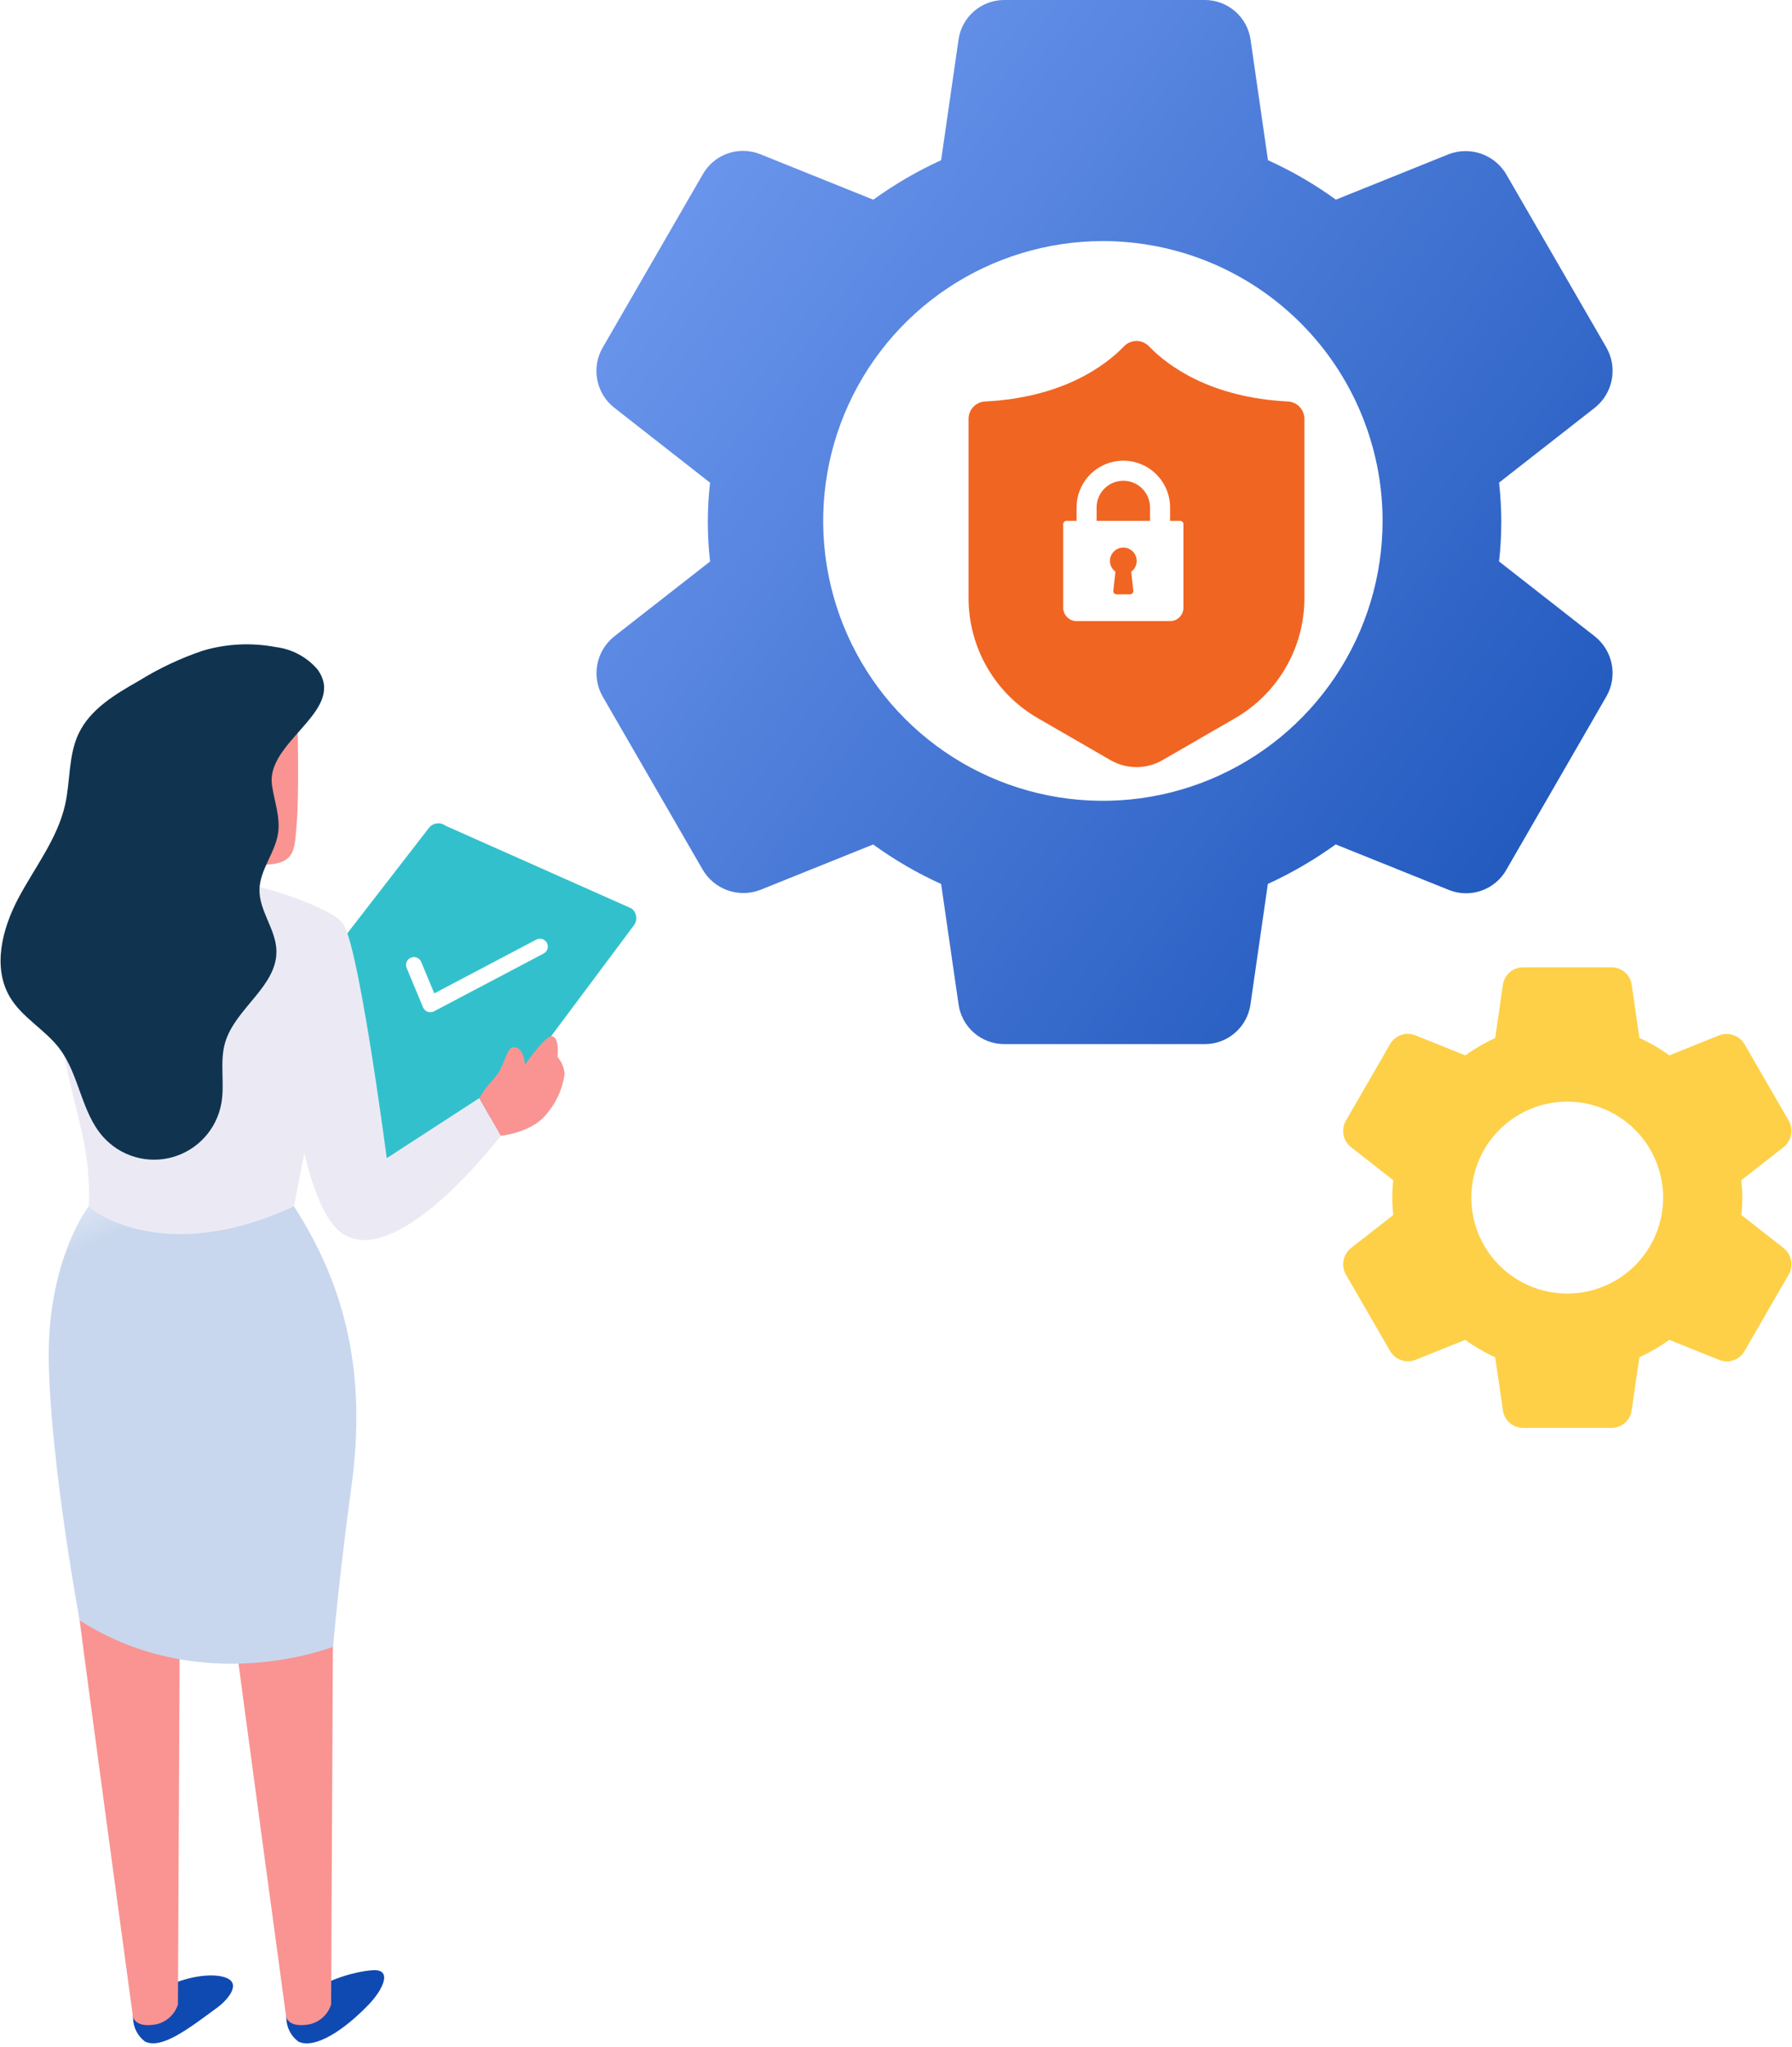 <svg width="381" height="435" viewBox="0 0 381 435" fill="none" xmlns="http://www.w3.org/2000/svg">
<path d="M339.11 135.245L318.717 119.299C319.349 113.734 319.349 108.116 318.717 102.551L339.129 86.595C340.98 85.104 342.24 83.002 342.682 80.665C343.124 78.329 342.72 75.912 341.541 73.847L320.325 37.175C319.143 35.096 317.258 33.509 315.008 32.698C312.759 31.887 310.294 31.906 308.058 32.752L284.023 42.422C279.506 39.145 274.668 36.336 269.583 34.038L265.895 8.505C265.573 6.135 264.399 3.965 262.591 2.399C260.784 0.834 258.468 -0.019 256.077 0H213.554C211.182 -0.014 208.885 0.832 207.09 2.383C205.295 3.933 204.123 6.082 203.792 8.431L200.094 34.038C195.025 36.358 190.195 39.169 185.673 42.431L161.573 32.739C159.362 31.868 156.911 31.827 154.672 32.624C152.434 33.421 150.56 35.003 149.398 37.075L128.164 73.812C126.955 75.878 126.533 78.312 126.976 80.665C127.42 83.017 128.698 85.13 130.576 86.615L150.969 102.561C150.331 108.126 150.331 113.745 150.969 119.31L130.558 135.256C128.703 136.745 127.44 138.847 126.996 141.183C126.552 143.52 126.957 145.938 128.137 148.003L149.342 184.686C150.524 186.765 152.409 188.353 154.659 189.163C156.909 189.973 159.374 189.952 161.609 189.104L185.645 179.434C190.166 182.713 195.007 185.525 200.093 187.829L203.791 213.343C204.106 215.706 205.271 217.873 207.067 219.44C208.864 221.007 211.17 221.866 213.554 221.856H256.077C258.453 221.875 260.754 221.03 262.554 219.479C264.354 217.929 265.529 215.778 265.863 213.426L269.561 187.819C274.63 185.498 279.46 182.686 283.981 179.425L308.109 189.122C310.319 189.992 312.77 190.032 315.008 189.235C317.246 188.438 319.12 186.858 320.284 184.787L341.583 147.903C342.736 145.842 343.12 143.439 342.667 141.121C342.214 138.803 340.954 136.721 339.11 135.245ZM234.816 157.155C225.674 157.155 216.737 154.445 209.136 149.366C201.534 144.287 195.61 137.068 192.111 128.622C188.613 120.176 187.697 110.882 189.48 101.916C191.264 92.949 195.666 84.713 202.13 78.249C208.595 71.784 216.831 67.382 225.797 65.599C234.763 63.815 244.057 64.73 252.503 68.228C260.949 71.727 268.168 77.651 273.247 85.253C278.326 92.854 281.037 101.791 281.037 110.933C281.036 123.191 276.166 134.947 267.498 143.614C258.83 152.282 247.074 157.151 234.816 157.151V157.155Z" fill="url(#paint0_linear)"/>
<path d="M293.952 110.693C293.952 122.455 290.464 133.952 283.93 143.732C277.395 153.511 268.108 161.133 257.242 165.634C246.375 170.135 234.419 171.312 222.883 169.018C211.348 166.723 200.752 161.06 192.435 152.743C184.118 144.426 178.455 133.83 176.16 122.295C173.866 110.759 175.043 98.803 179.544 87.936C184.045 77.07 191.667 67.783 201.447 61.249C211.226 54.714 222.723 51.227 234.485 51.227C250.256 51.227 265.382 57.492 276.534 68.644C287.686 79.796 293.952 94.922 293.952 110.693Z" fill="white"/>
<g filter="url(#filter0_d)">
<path d="M240.352 154.722L255.81 145.799C260.286 143.215 264.003 139.498 266.587 135.021C269.172 130.545 270.532 125.468 270.533 120.299V82.206C270.534 81.26 270.173 80.35 269.523 79.662C268.874 78.975 267.985 78.564 267.041 78.513C250.48 77.666 241.481 70.923 237.465 66.77C237.123 66.417 236.714 66.136 236.261 65.945C235.809 65.753 235.322 65.654 234.831 65.654C234.339 65.654 233.853 65.753 233.4 65.945C232.948 66.136 232.538 66.417 232.196 66.77C228.18 70.923 219.185 77.669 202.621 78.513C201.676 78.564 200.788 78.975 200.138 79.662C199.488 80.35 199.127 81.26 199.129 82.206V120.299C199.129 125.468 200.49 130.545 203.074 135.021C205.658 139.498 209.376 143.215 213.852 145.799L229.311 154.722C230.99 155.691 232.894 156.202 234.832 156.202C236.77 156.202 238.674 155.691 240.352 154.722Z" fill="#F16522"/>
</g>
<g filter="url(#filter1_d)">
<path d="M246.903 106.669H244.772V103.83C244.772 101.193 243.725 98.665 241.861 96.8C239.997 94.936 237.468 93.889 234.832 93.889C232.196 93.889 229.667 94.936 227.803 96.8C225.939 98.665 224.891 101.193 224.891 103.83V106.669H222.761C222.573 106.669 222.392 106.744 222.259 106.877C222.126 107.011 222.051 107.191 222.051 107.38V125.13C222.052 125.884 222.351 126.606 222.884 127.138C223.416 127.671 224.138 127.97 224.891 127.971H244.772C245.526 127.97 246.248 127.671 246.78 127.138C247.313 126.606 247.612 125.884 247.613 125.13V107.38C247.613 107.191 247.538 107.011 247.405 106.877C247.272 106.744 247.091 106.669 246.903 106.669ZM236.51 117.474L236.958 121.502C236.969 121.601 236.959 121.702 236.928 121.797C236.898 121.892 236.847 121.979 236.781 122.054C236.714 122.128 236.633 122.187 236.542 122.228C236.451 122.269 236.352 122.29 236.252 122.291H233.412C233.312 122.29 233.213 122.269 233.122 122.228C233.031 122.187 232.95 122.128 232.883 122.054C232.816 121.979 232.766 121.892 232.736 121.797C232.705 121.702 232.695 121.601 232.706 121.502L233.154 117.474C232.793 117.213 232.499 116.87 232.297 116.472C232.095 116.075 231.99 115.636 231.992 115.19C231.992 114.437 232.291 113.715 232.824 113.182C233.356 112.649 234.079 112.35 234.832 112.35C235.585 112.35 236.308 112.649 236.84 113.182C237.373 113.715 237.672 114.437 237.672 115.19C237.673 115.636 237.569 116.075 237.367 116.472C237.165 116.87 236.871 117.213 236.51 117.474ZM240.512 106.669H229.151V103.83C229.151 102.323 229.75 100.878 230.815 99.813C231.88 98.748 233.325 98.149 234.831 98.149C236.338 98.149 237.783 98.748 238.848 99.813C239.913 100.878 240.512 102.323 240.512 103.83V106.669Z" fill="white"/>
</g>
<path d="M379.225 265.194L370.228 258.159C370.507 255.704 370.507 253.225 370.228 250.77L379.232 243.732C380.049 243.074 380.605 242.147 380.801 241.116C380.996 240.085 380.817 239.019 380.297 238.108L370.938 221.93C370.416 221.014 369.585 220.314 368.592 219.956C367.6 219.599 366.513 219.608 365.527 219.982L354.924 224.247C352.931 222.802 350.797 221.563 348.554 220.548L346.927 209.284C346.785 208.24 346.268 207.282 345.471 206.592C344.674 205.901 343.653 205.525 342.599 205.533H323.838C322.791 205.526 321.778 205.9 320.986 206.584C320.194 207.268 319.677 208.216 319.531 209.252L317.899 220.548C315.663 221.572 313.533 222.812 311.538 224.251L300.905 219.977C299.93 219.593 298.849 219.574 297.861 219.926C296.874 220.278 296.048 220.976 295.535 221.89L286.167 238.096C285.635 239.007 285.45 240.08 285.645 241.117C285.841 242.155 286.405 243.086 287.232 243.741L296.228 250.776C295.947 253.231 295.947 255.71 296.228 258.165L287.224 265.199C286.406 265.856 285.849 266.783 285.653 267.814C285.457 268.845 285.635 269.912 286.155 270.823L295.511 287.007C296.032 287.924 296.864 288.624 297.856 288.981C298.849 289.339 299.936 289.33 300.922 288.956L311.525 284.691C313.519 286.137 315.654 287.378 317.898 288.393L319.53 299.649C319.669 300.691 320.183 301.647 320.975 302.338C321.767 303.029 322.784 303.409 323.836 303.405H342.595C343.643 303.413 344.659 303.04 345.453 302.356C346.247 301.672 346.766 300.723 346.913 299.685L348.545 288.394C350.781 287.37 352.911 286.13 354.906 284.692L365.55 288.969C366.525 289.353 367.606 289.37 368.593 289.019C369.58 288.667 370.407 287.971 370.92 287.057L380.316 270.786C380.827 269.876 380.997 268.814 380.798 267.789C380.598 266.765 380.04 265.845 379.225 265.194ZM333.213 274.859C329.18 274.859 325.238 273.663 321.885 271.422C318.532 269.182 315.918 265.998 314.375 262.272C312.832 258.546 312.428 254.446 313.215 250.491C314.002 246.536 315.944 242.903 318.795 240.051C321.647 237.199 325.28 235.257 329.235 234.471C333.19 233.684 337.29 234.088 341.016 235.631C344.742 237.174 347.926 239.788 350.167 243.141C352.407 246.494 353.603 250.436 353.603 254.469C353.603 259.876 351.455 265.062 347.632 268.885C343.809 272.709 338.624 274.858 333.217 274.859H333.213Z" fill="#FDD048"/>
<path d="M89.224 253.332L55.001 226.9C54.732 226.699 54.505 226.447 54.334 226.159C54.162 225.871 54.049 225.551 54.001 225.219C53.953 224.887 53.971 224.549 54.053 224.224C54.136 223.899 54.282 223.593 54.482 223.324L91.15 175.968C91.35 175.699 91.602 175.473 91.89 175.301C92.179 175.129 92.498 175.016 92.83 174.968C93.162 174.92 93.5 174.938 93.826 175.02C94.151 175.103 94.456 175.249 94.725 175.45L134.261 193.027C134.804 193.433 135.163 194.037 135.26 194.708C135.358 195.378 135.185 196.06 134.78 196.603L92.799 252.814C92.394 253.357 91.789 253.716 91.119 253.813C90.448 253.91 89.766 253.738 89.224 253.332Z" fill="#32C1CC"/>
<path d="M47.694 420.107C51.6 421.279 48.447 424.917 46.158 426.6C40.115 431.048 34.352 435.51 30.831 433.793C30.065 433.218 29.438 432.476 28.998 431.625C28.558 430.773 28.316 429.833 28.291 428.875C28.118 426.822 29.304 428.837 32.525 424.416C34.743 421.368 43.201 418.76 47.694 420.107Z" fill="#0F4AB2"/>
<path d="M38.248 339.984L37.828 425.927C37.492 426.971 36.889 427.908 36.078 428.647C35.267 429.385 34.277 429.897 33.206 430.134C28.279 431.011 28.219 428.204 28.219 428.204C28.219 428.204 18.207 354.482 16.937 344.305C15.667 334.129 17.219 337.464 17.219 337.464L38.248 339.984Z" fill="#F99492"/>
<path d="M79.397 418.635C83.473 418.447 81.411 422.77 78.443 425.874C73.253 431.299 66.938 435.508 63.419 433.791C62.653 433.216 62.026 432.474 61.586 431.623C61.146 430.771 60.904 429.831 60.879 428.873C60.704 426.82 61.892 428.835 65.113 424.414C67.32 421.368 75.069 418.83 79.397 418.635Z" fill="#0F4AB2"/>
<path d="M70.823 339.984L70.402 425.927C70.066 426.971 69.463 427.908 68.652 428.646C67.841 429.384 66.851 429.897 65.78 430.134C60.853 431.011 60.793 428.204 60.793 428.204C60.793 428.204 50.782 354.482 49.511 344.305C48.241 334.129 49.794 337.464 49.794 337.464L70.823 339.984Z" fill="#F99492"/>
<path d="M62.494 256.329C75.046 275.648 77.544 295.065 74.717 315.867C71.889 336.67 70.825 349.899 70.825 349.899C70.825 349.899 43.063 360.992 16.936 344.305C16.936 344.305 10.883 311.843 10.377 289.825C9.871 267.807 18.901 256.225 18.901 256.225L62.494 256.329Z" fill="url(#paint1_linear)"/>
<path d="M25.241 188.903C24.05 189.368 22.927 189.989 21.9 190.75C19.202 192.971 16.985 195.719 15.383 198.824C13.782 201.93 12.829 205.33 12.585 208.816C11.514 219.604 15.219 230.563 17.477 240.958C18.604 245.965 19.084 251.095 18.907 256.224C18.879 256.923 34.527 269.303 62.501 256.328C62.501 256.328 66.144 237.361 68.167 228.289C70.143 219.401 76.592 204.765 72.521 195.855C71.622 193.879 55.49 186.828 45.4 187.336C39.097 187.661 31.346 186.49 25.241 188.903Z" fill="#EBEAF4"/>
<path d="M37.05 188.095L36.491 169.401C35.848 169.355 35.223 169.166 34.661 168.85C34.099 168.533 33.614 168.096 33.241 167.569C32.868 167.043 32.617 166.44 32.505 165.805C32.393 165.17 32.423 164.518 32.593 163.896C33.402 158.745 38.22 162.141 39.068 163.647C39.068 163.647 40.151 145.912 49.547 144.207C58.944 142.502 62.84 143.863 63.082 148.442C63.324 153.02 63.626 169.007 63.082 174.949C62.538 180.891 63.082 183.982 54.509 183.743L53.763 189.964C53.763 189.964 49.872 193.592 37.849 190.658L37.05 188.095Z" fill="#F99492"/>
<path d="M72.512 195.859C75.844 197.176 82.225 246.092 82.225 246.092L101.904 233.325L106.463 241.347C106.463 241.347 84.445 270.303 72.604 261.978C60.763 253.654 55.903 189.269 72.512 195.859Z" fill="#EBEAF4"/>
<path d="M105.213 228.947C107.49 226.474 107.556 222.12 109.52 222.519C111.485 222.918 111.616 226.266 111.616 226.266C111.616 226.266 116.154 219.545 117.576 220.221C118.997 220.896 118.53 224.579 118.53 224.579C119.402 225.587 119.933 226.845 120.047 228.173C119.579 231.563 118.076 234.727 115.744 237.232C112.651 240.7 106.462 241.347 106.462 241.347L101.904 233.325C102.84 231.747 103.95 230.278 105.213 228.947Z" fill="#F99492"/>
<path d="M57.771 165.202C58.442 156.747 73.523 150.46 67.488 142.221C65.229 139.596 62.071 137.909 58.633 137.49C53.51 136.514 48.229 136.766 43.223 138.227C38.405 139.844 33.791 142.014 29.473 144.694C24.486 147.528 19.208 150.667 16.733 155.844C14.511 160.488 14.978 165.934 13.851 170.949C12.234 178.188 7.437 184.225 3.947 190.77C0.457 197.315 -1.672 205.589 2.159 211.947C4.763 216.276 9.602 218.782 12.651 222.81C16.873 228.386 17.257 236.285 21.886 241.519C23.699 243.566 26.053 245.06 28.677 245.829C31.302 246.597 34.09 246.609 36.721 245.864C39.352 245.118 41.719 243.645 43.55 241.613C45.381 239.582 46.601 237.075 47.071 234.381C47.807 230.147 46.658 225.684 47.858 221.557C49.99 214.223 59.046 209.525 58.767 201.891C58.609 197.413 55.097 193.512 55.169 189.031C55.244 184.773 58.539 181.186 59.135 176.966C59.62 173.557 58.293 170.179 57.818 166.77C57.745 166.251 57.729 165.725 57.771 165.202Z" fill="#103450"/>
<g filter="url(#filter2_d)">
<path d="M90.49 214.078C90.298 214.08 90.107 214.048 89.925 213.984C89.707 213.905 89.507 213.782 89.339 213.622C89.171 213.462 89.037 213.268 88.948 213.054L85.466 204.691C85.379 204.488 85.332 204.269 85.329 204.047C85.326 203.826 85.368 203.606 85.451 203.401C85.534 203.195 85.657 203.008 85.813 202.851C85.968 202.693 86.154 202.568 86.358 202.483C86.563 202.398 86.782 202.354 87.004 202.354C87.225 202.354 87.445 202.399 87.649 202.484C87.853 202.57 88.039 202.695 88.194 202.853C88.35 203.011 88.472 203.198 88.555 203.404L91.335 210.077L112.989 198.664C113.183 198.557 113.398 198.489 113.619 198.465C113.84 198.441 114.064 198.462 114.277 198.525C114.491 198.589 114.689 198.694 114.861 198.836C115.033 198.977 115.175 199.151 115.279 199.348C115.382 199.545 115.446 199.761 115.465 199.982C115.485 200.204 115.46 200.427 115.392 200.639C115.324 200.851 115.214 201.047 115.069 201.216C114.925 201.385 114.748 201.524 114.549 201.624L91.272 213.89C91.031 214.015 90.762 214.08 90.49 214.078Z" fill="white"/>
</g>
<defs>
<filter id="filter0_d" x="199.129" y="65.654" width="83.058" height="102.201" filterUnits="userSpaceOnUse" color-interpolation-filters="sRGB">
<feFlood flood-opacity="0" result="BackgroundImageFix"/>
<feColorMatrix in="SourceAlpha" type="matrix" values="0 0 0 0 0 0 0 0 0 0 0 0 0 0 0 0 0 0 127 0"/>
<feOffset dx="6.798" dy="6.798"/>
<feGaussianBlur stdDeviation="2.428"/>
<feColorMatrix type="matrix" values="0 0 0 0 0.475 0 0 0 0 0.529 0 0 0 0 0.8 0 0 0 0.502 0"/>
<feBlend mode="normal" in2="BackgroundImageFix" result="effect1_dropShadow"/>
<feBlend mode="normal" in="SourceGraphic" in2="effect1_dropShadow" result="shape"/>
</filter>
<filter id="filter1_d" x="222.051" y="93.889" width="33.562" height="42.082" filterUnits="userSpaceOnUse" color-interpolation-filters="sRGB">
<feFlood flood-opacity="0" result="BackgroundImageFix"/>
<feColorMatrix in="SourceAlpha" type="matrix" values="0 0 0 0 0 0 0 0 0 0 0 0 0 0 0 0 0 0 127 0"/>
<feOffset dx="4" dy="4"/>
<feGaussianBlur stdDeviation="2"/>
<feColorMatrix type="matrix" values="0 0 0 0 0 0 0 0 0 0 0 0 0 0 0 0 0 0 0.28 0"/>
<feBlend mode="normal" in2="BackgroundImageFix" result="effect1_dropShadow"/>
<feBlend mode="normal" in="SourceGraphic" in2="effect1_dropShadow" result="shape"/>
</filter>
<filter id="filter2_d" x="83.329" y="196.455" width="36.142" height="21.623" filterUnits="userSpaceOnUse" color-interpolation-filters="sRGB">
<feFlood flood-opacity="0" result="BackgroundImageFix"/>
<feColorMatrix in="SourceAlpha" type="matrix" values="0 0 0 0 0 0 0 0 0 0 0 0 0 0 0 0 0 0 127 0"/>
<feOffset dx="1" dy="1"/>
<feGaussianBlur stdDeviation="1.5"/>
<feColorMatrix type="matrix" values="0 0 0 0 0.075 0 0 0 0 0.472 0 0 0 0 0.696 0 0 0 0.6 0"/>
<feBlend mode="normal" in2="BackgroundImageFix" result="effect1_dropShadow"/>
<feBlend mode="normal" in="SourceGraphic" in2="effect1_dropShadow" result="shape"/>
</filter>
<linearGradient id="paint0_linear" x1="68.039" y1="-18.858" x2="380.286" y2="211.666" gradientUnits="userSpaceOnUse">
<stop stop-color="#89AEFF"/>
<stop offset="1" stop-color="#0F4AB2"/>
</linearGradient>
<linearGradient id="paint1_linear" x1="31.811" y1="245.62" x2="36.825" y2="257.063" gradientUnits="userSpaceOnUse">
<stop stop-color="#E6EAF9"/>
<stop offset="1" stop-color="#C8D7ED"/>
</linearGradient>
</defs>
</svg>
